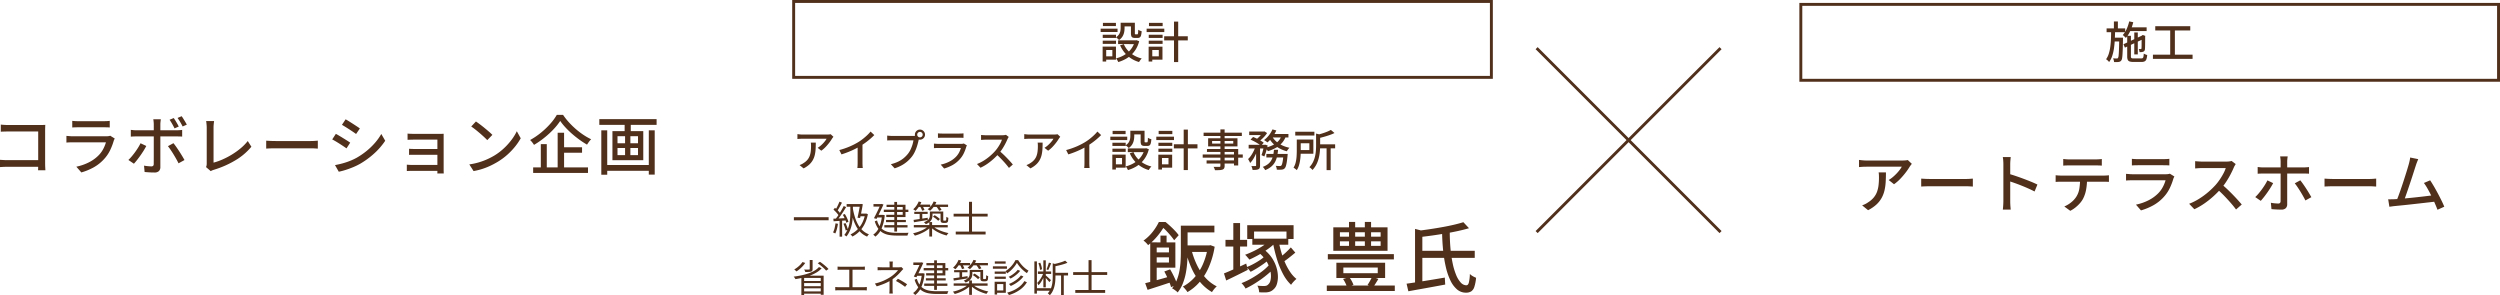 <svg xmlns="http://www.w3.org/2000/svg" width="856.37" height="101.15" viewBox="0 0 856.37 101.15">
  <g id="グループ_188816" data-name="グループ 188816" transform="translate(-293.63 -9594)">
    <g id="グループ_188797" data-name="グループ 188797" transform="translate(-24 -42)">
      <path id="パス_189477" data-name="パス 189477" d="M-111.1-15.318q.583.056,1.291.1t1.254.039h10.939q.441,0,.951-.012t.81-.034q-.022.377-.039.894t-.017.951V-2.006q0,.579.033,1.275t.058,1.053h-2.507q.012-.357.028-.917t.016-1.157V-12.959h-10.262q-.651,0-1.394.022t-1.162.056Zm-.274,12.059q.483.034,1.173.078t1.392.044h11.84V-.866h-11.768q-.655,0-1.4.029t-1.235.076ZM-86.618-16.6q.443.056,1.008.085t1.1.028h8.57q.518,0,1.126-.028t1.034-.085v2.27q-.414-.044-1.014-.056t-1.181-.012h-8.536q-.511,0-1.075.017t-1.031.052Zm14.558,6.054q-.093.174-.2.4a2.955,2.955,0,0,0-.151.37,20.742,20.742,0,0,1-1.23,3.22,12.2,12.2,0,0,1-2,2.961A14.017,14.017,0,0,1-79.367-.625,20.406,20.406,0,0,1-83.5,1.07L-85.225-.9A16.97,16.97,0,0,0-80.85-2.427a12.576,12.576,0,0,0,3.319-2.428,9.168,9.168,0,0,0,1.553-2.16,11.81,11.81,0,0,0,.9-2.24h-11.21q-.4,0-1.043.017t-1.286.074v-2.29q.654.056,1.255.1t1.074.039h11.275a5.792,5.792,0,0,0,.821-.053,2.269,2.269,0,0,0,.572-.144Zm20.2-7.019q.418.6.914,1.436t.811,1.479l-1.441.628q-.333-.672-.8-1.5t-.905-1.453Zm2.714-.628q.3.408.623.935t.637,1.041q.31.514.505.917l-1.429.628q-.349-.711-.818-1.511a15.377,15.377,0,0,0-.929-1.416Zm-7.13,1.056q-.022.154-.064.468t-.071.657q-.03.343-.03.6V-.8a1.885,1.885,0,0,1-.491,1.4,2.159,2.159,0,0,1-1.574.49q-.515,0-1.1-.022T-60.765,1q-.569-.039-1.069-.086l-.2-2.174q.723.132,1.4.192t1.1.06a.849.849,0,0,0,.626-.194.905.905,0,0,0,.2-.622q0-.261.006-.971t.006-1.673V-15.42a8.9,8.9,0,0,0-.056-.925q-.056-.531-.113-.79Zm-10.28,3.623q.477.056.969.1t1.007.041H-50.93q.419,0,.978-.034t.982-.091v2.285q-.463-.034-.987-.046t-.95-.012H-64.573q-.494,0-1.012.017t-.974.061Zm5.3,5.521q-.367.719-.891,1.564t-1.13,1.695q-.6.85-1.18,1.582T-65.5-1.916l-1.894-1.29a13.53,13.53,0,0,0,1.141-1.21q.591-.7,1.161-1.483t1.052-1.562a16.338,16.338,0,0,0,.815-1.467Zm9.3-.959q.438.528.953,1.26t1.048,1.552q.533.82.995,1.592t.792,1.365l-2.04,1.125q-.335-.68-.786-1.481t-.948-1.615q-.5-.814-.993-1.537t-.909-1.239ZM-40.8-.774a2.323,2.323,0,0,0,.2-.606,3.978,3.978,0,0,0,.044-.625V-14.3q0-.349-.034-.772t-.075-.813a5.073,5.073,0,0,0-.1-.635h2.728q-.071.5-.128,1.082t-.056,1.128V-2.286a21.262,21.262,0,0,0,3.1-1.1,27.167,27.167,0,0,0,3.2-1.68,24.839,24.839,0,0,0,2.986-2.136A16.872,16.872,0,0,0-26.5-9.688l1.243,1.952A21,21,0,0,1-30.765-3.07,33,33,0,0,1-38.09.151q-.194.059-.484.169a3.768,3.768,0,0,0-.608.3Zm20.616-9.04.906.056q.543.034,1.162.052t1.206.017H-4.96q.806,0,1.437-.052T-2.5-9.815v2.721l-1.047-.063Q-4.229-7.2-4.95-7.2H-16.913q-.917,0-1.812.03t-1.461.074ZM7.022-17.129q.514.279,1.183.7t1.374.877q.705.455,1.325.862t1,.689l-1.3,1.9q-.416-.311-1.031-.729t-1.3-.861q-.683-.443-1.341-.85t-1.162-.7ZM3.384-1.449q1.225-.22,2.5-.562a24.031,24.031,0,0,0,2.53-.833,20.218,20.218,0,0,0,2.4-1.122,24.89,24.89,0,0,0,3.426-2.354,23.337,23.337,0,0,0,2.854-2.768,18.6,18.6,0,0,0,2.149-3.024l1.339,2.326a23.165,23.165,0,0,1-3.7,4.288,27.87,27.87,0,0,1-4.893,3.6A21.483,21.483,0,0,1,9.56-.722q-1.319.547-2.6.949A20.828,20.828,0,0,1,4.679.822Zm.294-10.7q.517.269,1.2.678t1.389.843q.7.435,1.323.828t1,.674L7.323-7.177Q6.884-7.491,6.271-7.9t-1.3-.85Q4.28-9.19,3.618-9.582t-1.189-.662Zm24.558-.084q.243.022.7.045t.94.034q.485.011.821.011h8.422q.386,0,.825-.011t.677-.023a5.446,5.446,0,0,0-.022.568V.091q0,.264.011.664t.021.659H38.437q.022-.23.022-.651V-10.175H30.7q-.336,0-.827.011t-.946.028q-.455.017-.686.03Zm.519,5.2q.38.022.978.049t1.18.027H39.5v1.978H30.923q-.592,0-1.2,0t-.969.039Zm-.768,5.443q.276.022.77.055t1.081.033h9.677V.528H29.835q-.488,0-1.03.022l-.818.034Zm23.673-14.8q.582.4,1.352.974t1.581,1.24q.811.661,1.528,1.281t1.173,1.1L55.542-10q-.421-.445-1.093-1.07t-1.459-1.3q-.787-.674-1.557-1.28t-1.384-1.015ZM49.391-1.68a22.857,22.857,0,0,0,3.4-.747A22.871,22.871,0,0,0,55.664-3.51a23.827,23.827,0,0,0,2.361-1.241,19.678,19.678,0,0,0,3.26-2.486,22.432,22.432,0,0,0,2.6-2.9,16.981,16.981,0,0,0,1.778-2.908l1.342,2.407A20.1,20.1,0,0,1,65.071-7.79a23.542,23.542,0,0,1-2.605,2.743,21.745,21.745,0,0,1-3.174,2.367q-1.1.68-2.41,1.321a23.278,23.278,0,0,1-2.81,1.147A22.432,22.432,0,0,1,50.853.6Zm31.139-14.9A19.293,19.293,0,0,1,78.9-14.439a27.531,27.531,0,0,1-2.145,2.193,32.235,32.235,0,0,1-2.5,2.077,29.138,29.138,0,0,1-2.709,1.8,5.1,5.1,0,0,0-.356-.548q-.226-.31-.482-.607a5.738,5.738,0,0,0-.491-.511,24.5,24.5,0,0,0,3.7-2.5,26.974,26.974,0,0,0,3.2-3.049,18.382,18.382,0,0,0,2.249-3.072H81.5a21.979,21.979,0,0,0,1.991,2.531A28.013,28.013,0,0,0,85.866-13.8a25.832,25.832,0,0,0,2.6,1.984,20.914,20.914,0,0,0,2.66,1.517,7.046,7.046,0,0,0-.758.881q-.365.5-.652.965a29.282,29.282,0,0,1-2.61-1.7q-1.315-.953-2.546-2.03a28.832,28.832,0,0,1-2.264-2.2A19.472,19.472,0,0,1,80.53-16.577Zm.151,9.014h7.33v1.88h-7.33ZM71.262-.657H90.046V1.237H71.262Zm8.393-11.865h2.2V.343h-2.2Zm-5.77,3.9h2.043V.287H73.886ZM95.751-1.471h15.938V.507H95.751ZM93.926-17.188h19.623v1.954H93.926Zm.682,3.83h2.027V1.848H94.608Zm16.268,0H112.9V1.8h-2.027ZM102.6-16.6h2.1v4.364h-2.1Zm.148,4.3h1.818v8.491h-1.818ZM100.154-7.3v2.45h7.023V-7.3Zm0-4.051v2.428h7.023v-2.428Zm-1.735-1.722h10.566v9.955H98.419Z" transform="translate(429 9694)" fill="#502f1b"/>
      <g id="グループ_188797-2" data-name="グループ 188797" transform="translate(38 46)">
        <g id="グループ_188792" data-name="グループ 188792" transform="translate(-120 9)">
          <path id="パス_189472" data-name="パス 189472" d="M14.124-10.142q-.1.119-.246.307t-.238.329a13.731,13.731,0,0,1-.88,1.3A17.51,17.51,0,0,1,11.483-6.7,10,10,0,0,1,9.962-5.376L8.72-6.368a7.039,7.039,0,0,0,.965-.688,10.645,10.645,0,0,0,.885-.836,10.4,10.4,0,0,0,.726-.851,5.342,5.342,0,0,0,.48-.733H3.548q-.442,0-.861.023t-.9.07v-1.673q.412.053.865.1t.895.043h8.386q.176,0,.42-.012t.48-.039a2.605,2.605,0,0,0,.352-.059ZM8.076-8.148q0,1.169-.06,2.222a11.757,11.757,0,0,1-.277,1.99,6.809,6.809,0,0,1-.669,1.757A6.219,6.219,0,0,1,5.852-.642,8.544,8.544,0,0,1,3.9.682L2.519-.449a5.632,5.632,0,0,0,.712-.3,5.069,5.069,0,0,0,.734-.441,5.316,5.316,0,0,0,1.3-1.133,4.568,4.568,0,0,0,.744-1.33,6.931,6.931,0,0,0,.347-1.542,15.641,15.641,0,0,0,.093-1.754q0-.3-.013-.591a4.967,4.967,0,0,0-.068-.612ZM16.138-5.6a25.239,25.239,0,0,0,3.639-1.253,23.283,23.283,0,0,0,2.91-1.5,16.606,16.606,0,0,0,1.545-1.084q.761-.6,1.438-1.242a13.643,13.643,0,0,0,1.175-1.253l1.272,1.2q-.659.67-1.429,1.333T25.07-8.121q-.847.609-1.725,1.154-.837.5-1.882,1.023t-2.216.99q-1.171.468-2.367.84Zm6.274-1.978,1.66-.438v6.8q0,.3.012.649t.035.647a3.041,3.041,0,0,0,.064.463H22.318q.023-.164.047-.463T22.4-.561q.012-.348.012-.649Zm20.41-3.3a.9.9,0,0,0,.272.662.9.9,0,0,0,.661.272.912.912,0,0,0,.665-.272.9.9,0,0,0,.276-.662.906.906,0,0,0-.276-.665.906.906,0,0,0-.665-.275.9.9,0,0,0-.661.275A.911.911,0,0,0,42.821-10.873Zm-.795,0a1.665,1.665,0,0,1,.235-.871,1.8,1.8,0,0,1,.626-.629,1.648,1.648,0,0,1,.867-.235,1.665,1.665,0,0,1,.871.235,1.793,1.793,0,0,1,.629.629,1.665,1.665,0,0,1,.235.871,1.648,1.648,0,0,1-.235.867,1.8,1.8,0,0,1-.629.626,1.665,1.665,0,0,1-.871.235,1.648,1.648,0,0,1-.867-.235,1.811,1.811,0,0,1-.626-.626A1.648,1.648,0,0,1,42.027-10.873Zm1.528,1.085a2.513,2.513,0,0,0-.152.411q-.065.23-.12.465-.122.571-.316,1.275T42.5-6.185a13.632,13.632,0,0,1-.641,1.462,8.818,8.818,0,0,1-.818,1.315A12.023,12.023,0,0,1,39.49-1.762,11.182,11.182,0,0,1,37.531-.384,13.349,13.349,0,0,1,35.078.662L33.791-.754a12.666,12.666,0,0,0,2.554-.9,9.2,9.2,0,0,0,1.883-1.212,10.306,10.306,0,0,0,1.425-1.462,7.521,7.521,0,0,0,.9-1.469,12.24,12.24,0,0,0,.629-1.629,9.988,9.988,0,0,0,.346-1.505H34.156q-.476,0-.9.016t-.719.039v-1.674l.5.05q.281.027.583.043t.542.016h7.268q.2,0,.457-.016a2.655,2.655,0,0,0,.507-.08Zm6.362-1.53q.3.038.687.058t.749.019H57.2q.353,0,.768-.019t.705-.058v1.548q-.282-.03-.692-.038t-.8-.008h-5.82q-.349,0-.733.012t-.7.035Zm9.926,4.128q-.064.119-.135.269a2.014,2.014,0,0,0-.1.253,14.142,14.142,0,0,1-.839,2.2A8.316,8.316,0,0,1,57.4-2.453,9.557,9.557,0,0,1,54.861-.426,13.914,13.914,0,0,1,52.042.73L50.867-.613A11.57,11.57,0,0,0,53.85-1.654,8.575,8.575,0,0,0,56.113-3.31a6.251,6.251,0,0,0,1.059-1.473,8.052,8.052,0,0,0,.613-1.527H50.141q-.272,0-.711.012t-.877.05V-7.809q.446.038.856.065t.732.027h7.688a3.949,3.949,0,0,0,.559-.036,1.547,1.547,0,0,0,.39-.1Zm14.328-2.9q-.079.11-.217.348a3.652,3.652,0,0,0-.219.43q-.3.723-.762,1.609a20.23,20.23,0,0,1-1.035,1.761,14.254,14.254,0,0,1-1.208,1.6A22.807,22.807,0,0,1,68.9-2.51a20.6,20.6,0,0,1-2.1,1.659A15.68,15.68,0,0,1,64.506.458L63.289-.814a13.7,13.7,0,0,0,2.344-1.178A17.56,17.56,0,0,0,67.74-3.54,18.671,18.671,0,0,0,69.457-5.2a12.892,12.892,0,0,0,.983-1.27,14.679,14.679,0,0,0,.85-1.4,7.4,7.4,0,0,0,.551-1.285H66.325q-.284,0-.618.019t-.614.039l-.4.028v-1.7q.151.017.453.04t.628.042q.326.018.549.018H71.9a6.079,6.079,0,0,0,.77-.044,3.123,3.123,0,0,0,.541-.108ZM70.924-5.335q.6.49,1.256,1.1t1.289,1.269q.636.654,1.181,1.256t.925,1.063L74.243.52Q73.7-.224,72.977-1.052T71.448-2.709q-.805-.83-1.622-1.545Zm20.9-4.807q-.1.119-.246.307t-.238.329a13.73,13.73,0,0,1-.88,1.3A17.509,17.509,0,0,1,89.182-6.7a10,10,0,0,1-1.521,1.324L86.42-6.368a7.039,7.039,0,0,0,.965-.688,10.645,10.645,0,0,0,.885-.836A10.4,10.4,0,0,0,89-8.743a5.342,5.342,0,0,0,.48-.733H81.248q-.442,0-.861.023t-.9.07v-1.673q.412.053.865.1t.895.043h8.386q.176,0,.42-.012t.48-.039a2.605,2.605,0,0,0,.352-.059ZM85.776-8.148q0,1.169-.06,2.222a11.757,11.757,0,0,1-.277,1.99,6.809,6.809,0,0,1-.669,1.757A6.219,6.219,0,0,1,83.552-.642,8.544,8.544,0,0,1,81.6.682L80.219-.449a5.632,5.632,0,0,0,.712-.3,5.069,5.069,0,0,0,.734-.441,5.316,5.316,0,0,0,1.3-1.133,4.568,4.568,0,0,0,.744-1.33,6.931,6.931,0,0,0,.347-1.542,15.641,15.641,0,0,0,.093-1.754q0-.3-.013-.591a4.968,4.968,0,0,0-.068-.612ZM93.838-5.6a25.239,25.239,0,0,0,3.639-1.253,23.283,23.283,0,0,0,2.91-1.5,16.606,16.606,0,0,0,1.545-1.084q.761-.6,1.438-1.242a13.642,13.642,0,0,0,1.175-1.253l1.272,1.2q-.659.67-1.429,1.333T102.77-8.121q-.847.609-1.725,1.154-.837.5-1.882,1.023t-2.216.99q-1.171.468-2.367.84Zm6.274-1.978,1.66-.438v6.8q0,.3.012.649t.035.647a3.04,3.04,0,0,0,.064.463h-1.864q.023-.164.047-.463t.035-.647q.012-.348.012-.649Zm15.713-4.633h1.342v1.83a7.356,7.356,0,0,1-.146,1.413,4.548,4.548,0,0,1-.553,1.437,3.9,3.9,0,0,1-1.207,1.235,2.253,2.253,0,0,0-.293-.317q-.2-.182-.4-.354a2.373,2.373,0,0,0-.353-.253,3.534,3.534,0,0,0,1.05-1.011,3.177,3.177,0,0,0,.453-1.1,5.63,5.63,0,0,0,.109-1.074Zm3.527,0h1.34v3.551a.788.788,0,0,0,.046.343q.046.073.2.073h.594a.194.194,0,0,0,.176-.1,1.271,1.271,0,0,0,.095-.445q.033-.341.042-1.028a2.1,2.1,0,0,0,.55.3,5.8,5.8,0,0,0,.624.209,6.723,6.723,0,0,1-.2,1.4,1.276,1.276,0,0,1-.414.7,1.19,1.19,0,0,1-.716.194h-.98a1.9,1.9,0,0,1-.814-.144.816.816,0,0,1-.419-.5,3.139,3.139,0,0,1-.121-.98ZM116.9-4.882a7.982,7.982,0,0,0,2.362,3.08A9.616,9.616,0,0,0,123.05.03a2.971,2.971,0,0,0-.332.359q-.178.222-.335.449t-.261.413A10.028,10.028,0,0,1,118.2-.9a10.387,10.387,0,0,1-2.562-3.583Zm3.83-1.295H121l.243-.055.923.352a10.092,10.092,0,0,1-1.08,2.648A9.279,9.279,0,0,1,119.466-1.2a9.72,9.72,0,0,1-2.06,1.476,12.881,12.881,0,0,1-2.4.984,2.7,2.7,0,0,0-.2-.42q-.132-.235-.281-.461A2.781,2.781,0,0,0,114.241,0,10.872,10.872,0,0,0,116.427-.8,9.03,9.03,0,0,0,118.32-2.06a7.663,7.663,0,0,0,1.474-1.72,7.906,7.906,0,0,0,.938-2.175Zm-5.776,0h6.328v1.283h-6.328Zm1.415-6.032h3.69v1.258h-3.69ZM109.685-8.1h4.549V-7h-4.549Zm.065-4.061H114.2v1.1H109.75Zm-.065,6.085h4.549v1.1h-4.549Zm-.715-4.1h5.79v1.147h-5.79Zm1.375,6.145h3.872V.436h-3.872V-.712h2.639V-2.878h-2.639Zm-.694,0h1.223V1.081h-1.223Zm21.085-3.541h8.083v1.4h-8.083Zm3.364-5.045h1.435V1.26H134.1ZM125.444-8.1h4.75V-7h-4.75Zm.083-4.061h4.684v1.1h-4.684Zm-.083,6.085h4.75v1.1h-4.75Zm-.724-4.1h6.054v1.147H124.72ZM126.1-4.025h4.052V.436H126.1V-.712h2.794V-2.878H126.1Zm-.687,0h1.248V1.081H125.41Zm21.266-8.642h1.441V-.2a1.718,1.718,0,0,1-.169.859,1.075,1.075,0,0,1-.556.435,3.779,3.779,0,0,1-1.007.172q-.619.036-1.575.036a2.971,2.971,0,0,0-.193-.585,4.243,4.243,0,0,0-.288-.567q.414.015.819.019t.718,0l.441,0A.482.482,0,0,0,146.6.081a.378.378,0,0,0,.079-.28Zm-5.759,1.106h13.1v1.14h-13.1Zm2.914,2.853V-7.8h7.247v-.912Zm-1.359-.939h10.049v2.8H142.472Zm-.4,3.69h10.7V-.329H151.33V-4.96h-9.261Zm-1.461,1.865h13.725v1.107H140.608Zm1.33,2.045h10.15V-.984h-10.15Zm14.6-9.9h5.025v1.208h-5.025Zm5.881,7.689h6.329v1.2H162.42Zm-6.068-3.135h5.616v1.25h-5.616Zm2.551.51h1.349V-.322a2.393,2.393,0,0,1-.113.812.888.888,0,0,1-.457.481,2.411,2.411,0,0,1-.816.2q-.487.041-1.178.041a3.639,3.639,0,0,0-.152-.67,4.366,4.366,0,0,0-.265-.669q.463.015.859.019t.54,0a.376.376,0,0,0,.181-.056.209.209,0,0,0,.052-.169Zm9.38,2.625h1.438l-.012.213q-.012.213-.035.364-.125,1.355-.273,2.231a9.767,9.767,0,0,1-.312,1.371,1.921,1.921,0,0,1-.389.729,1.3,1.3,0,0,1-.456.322,2.306,2.306,0,0,1-.557.135q-.265.025-.714.03T166,1.119a3.175,3.175,0,0,0-.116-.671,2.586,2.586,0,0,0-.264-.644q.453.043.837.058t.564.015a1.112,1.112,0,0,0,.293-.031.528.528,0,0,0,.213-.129,1.48,1.48,0,0,0,.282-.558,7.67,7.67,0,0,0,.252-1.2q.116-.784.218-2.019ZM165.02-5.678h1.414a18.318,18.318,0,0,1-.324,2.181,7.5,7.5,0,0,1-.689,1.928A5.6,5.6,0,0,1,164.133.04a7.129,7.129,0,0,1-2.119,1.228,3.743,3.743,0,0,0-.362-.579,3.156,3.156,0,0,0-.467-.522,6.151,6.151,0,0,0,1.888-1.036,4.563,4.563,0,0,0,1.112-1.362,6.215,6.215,0,0,0,.575-1.624A15.184,15.184,0,0,0,165.02-5.678Zm-8.036-3.49.89-.913q.626.241,1.315.582t1.309.7a8.047,8.047,0,0,1,1.024.695l-.949,1.024a7.945,7.945,0,0,0-.98-.714q-.6-.383-1.289-.748T156.984-9.169Zm4.626,1.78h.191l.2-.064.869.288q-.216.979-.519,2.011a13.307,13.307,0,0,1-.635,1.756l-.971-.47a11.935,11.935,0,0,0,.492-1.55q.235-.921.374-1.752Zm6.007-3.144,1.475.231a7.043,7.043,0,0,1-1.4,2.349,8.069,8.069,0,0,1-2.1,1.639,13.754,13.754,0,0,1-2.652,1.1,2.886,2.886,0,0,0-.231-.38q-.157-.226-.332-.444a3.639,3.639,0,0,0-.318-.355,11.9,11.9,0,0,0,2.5-.858,6.6,6.6,0,0,0,1.9-1.35A4.945,4.945,0,0,0,167.617-10.532Zm-3.111-2.143,1.332.372a10.681,10.681,0,0,1-.854,1.55,14.091,14.091,0,0,1-1.059,1.4,10.211,10.211,0,0,1-1.137,1.14,3.784,3.784,0,0,0-.341-.273q-.21-.152-.428-.3a3.593,3.593,0,0,0-.394-.237,8.5,8.5,0,0,0,1.657-1.62A9.006,9.006,0,0,0,164.506-12.675Zm-.061,2.49a6.659,6.659,0,0,0,1.4,1.688,8.509,8.509,0,0,0,2.015,1.3,11.2,11.2,0,0,0,2.468.815,3.575,3.575,0,0,0-.319.352q-.173.215-.327.437a4.576,4.576,0,0,0-.257.415,11.011,11.011,0,0,1-2.544-1.015,9.491,9.491,0,0,1-2.087-1.562,8.677,8.677,0,0,1-1.53-2.046ZM158.75-6.973l.938.355a17.522,17.522,0,0,1-.715,2.031A15.106,15.106,0,0,1,158-2.652a7.15,7.15,0,0,1-1.152,1.486,4.615,4.615,0,0,0-.309-.687q-.207-.386-.382-.664A6.858,6.858,0,0,0,157.2-3.745a12.091,12.091,0,0,0,.9-1.572A10.8,10.8,0,0,0,158.75-6.973Zm5.553-4.136h5.675v1.191h-6.253Zm-3.079-.833h.307l.224-.055.911.571a8.953,8.953,0,0,1-.817,1.077,11.862,11.862,0,0,1-1.022,1.033,10.091,10.091,0,0,1-1.07.842,4.71,4.71,0,0,0-.462-.363q-.276-.194-.486-.323a8.247,8.247,0,0,0,.942-.768,10.319,10.319,0,0,0,.855-.9,6.444,6.444,0,0,0,.617-.855Zm11.093.071h6.554v1.292h-6.554Zm7.689,4.308h5.972V-6.2h-5.972Zm3.044.919h1.4V1.268h-1.4Zm-3.6-4.6,1.735.427q-.022.187-.345.236v3.423q0,.915-.091,1.994a15.072,15.072,0,0,1-.359,2.212A10.533,10.533,0,0,1,179.6-.743a7.705,7.705,0,0,1-1.4,1.975,1.8,1.8,0,0,0-.275-.344,4.6,4.6,0,0,0-.4-.36,1.969,1.969,0,0,0-.38-.251A6.873,6.873,0,0,0,178.4-1.484a9.082,9.082,0,0,0,.686-1.929,12.823,12.823,0,0,0,.3-1.948q.071-.961.071-1.812ZM172.838-9.2h1.351v3.958q0,.734-.049,1.587a16.815,16.815,0,0,1-.193,1.734,11.9,11.9,0,0,1-.407,1.706,6.028,6.028,0,0,1-.707,1.5,2.075,2.075,0,0,0-.316-.295q-.21-.166-.426-.323a3.1,3.1,0,0,0-.368-.238,5.933,5.933,0,0,0,.747-1.808,12.191,12.191,0,0,0,.3-2q.067-1.007.067-1.87Zm11.679-3.3,1.245,1.067a15.637,15.637,0,0,1-1.694.7q-.935.328-1.922.6t-1.922.49a3.561,3.561,0,0,0-.2-.579,3.926,3.926,0,0,0-.289-.561q.87-.217,1.762-.491t1.682-.59A10.094,10.094,0,0,0,184.517-12.5ZM173.622-9.2h4.9v4.868h-4.9V-5.606h3.526V-7.918h-3.526Z" transform="translate(671 9638)" fill="#502f1b"/>
          <path id="パス_189474" data-name="パス 189474" d="M.574-5.605h11.9v1.068H.574Zm18.069-4.5h5.01v.912h-5.01Zm4.611,0h.108l.154-.049.658.1q-.1.676-.257,1.5t-.325,1.663q-.172.84-.333,1.564l-.892-.095q.13-.545.26-1.174t.251-1.262Q23-8.493,23.1-9.043t.157-.945ZM23.13-6.822h2.179v.892h-2.44Zm1.848,0h.187l.172-.036.584.236a12.868,12.868,0,0,1-1.173,3.459A10.045,10.045,0,0,1,22.917-.638a9.18,9.18,0,0,1-2.3,1.667,1.969,1.969,0,0,0-.183-.252Q20.319.637,20.191.5a1.243,1.243,0,0,0-.236-.2A8.533,8.533,0,0,0,22.183-1.22a8.93,8.93,0,0,0,1.735-2.3,10.739,10.739,0,0,0,1.059-3.106ZM20.759-8.685a23.512,23.512,0,0,0,.7,3,13.479,13.479,0,0,0,1.093,2.6,8.252,8.252,0,0,0,1.577,2.036A6.309,6.309,0,0,0,26.288.258a2.4,2.4,0,0,0-.225.229q-.122.14-.226.285t-.178.274A6.833,6.833,0,0,1,23.454-.4,8.778,8.778,0,0,1,21.86-2.573a14.614,14.614,0,0,1-1.1-2.769,28.05,28.05,0,0,1-.721-3.224ZM16.187-10.92l.856.344q-.241.467-.519.987t-.555,1q-.277.477-.532.833l-.669-.3a10.119,10.119,0,0,0,.512-.881q.262-.5.5-1.025T16.187-10.92Zm1.46,1.486.823.372q-.441.741-.979,1.571t-1.083,1.6q-.546.772-1.037,1.347l-.6-.336q.364-.442.758-1.006t.783-1.182q.389-.618.732-1.232T17.648-9.434ZM14.14-8.183l.5-.642q.362.3.733.667t.682.724a4.581,4.581,0,0,1,.483.65l-.526.739a5.437,5.437,0,0,0-.48-.684q-.306-.38-.668-.762T14.14-8.183Zm3.193,1.768.691-.277a10.066,10.066,0,0,1,.518.9q.247.486.436.947a6.032,6.032,0,0,1,.278.819l-.742.331a5.242,5.242,0,0,0-.259-.835q-.184-.469-.423-.967T17.333-6.415ZM14.092-5.093q.852-.026,2.034-.082t2.44-.124l-.013.8q-1.182.083-2.329.16t-2.047.134ZM17.55-3.361l.71-.223a9.689,9.689,0,0,1,.494,1.175,8.9,8.9,0,0,1,.321,1.11l-.752.264a8.807,8.807,0,0,0-.31-1.13Q17.8-2.818,17.55-3.361Zm-2.72-.128.841.154A15.578,15.578,0,0,1,15.3-1.527a8.345,8.345,0,0,1-.546,1.511,2.193,2.193,0,0,0-.226-.127q-.141-.071-.291-.142a1.942,1.942,0,0,0-.258-.105,5.734,5.734,0,0,0,.534-1.42A16.025,16.025,0,0,0,14.83-3.489Zm1.4-1.241H17.1v5.8H16.23Zm3.684-4.828h.872v2.281q0,.911-.07,1.966a16.537,16.537,0,0,1-.291,2.155,11.489,11.489,0,0,1-.663,2.163,8.393,8.393,0,0,1-1.188,2,2.382,2.382,0,0,0-.211-.177q-.132-.1-.269-.191a2.394,2.394,0,0,0-.25-.147A7.852,7.852,0,0,0,18.973-1.4a10.49,10.49,0,0,0,.619-2.037,15.673,15.673,0,0,0,.261-2.017q.061-.986.061-1.82ZM31.38-8.174h8.411v.8H31.38Zm.762,3.508h6.789v.752H32.142Zm-.58,1.785H39.5v.8H31.562Zm3.414-7.94h.945V-.7h-.945Zm-2.661.944h6.494v4.241H32.223v-.785h5.631V-9.1H32.314ZM27.838-10.1h2.815v.877H27.838Zm2.458,0h.139l.154-.049.668.2q-.294.679-.7,1.539t-.834,1.739q-.432.879-.833,1.656l-.886-.247q.3-.576.631-1.223t.639-1.3q.31-.651.574-1.221t.444-.981ZM29.023-6.389h2.125v.877H28.9Zm1.733,0h.193l.177-.023.566.139a14.589,14.589,0,0,1-1.117,4.63,6.764,6.764,0,0,1-2.1,2.706,1.611,1.611,0,0,0-.209-.233Q28.129.7,27.991.574A1.358,1.358,0,0,0,27.74.388,5.84,5.84,0,0,0,29.747-2.06a12.651,12.651,0,0,0,1.009-4.131ZM29.064-4.478A6.5,6.5,0,0,0,30.1-2.293a4.518,4.518,0,0,0,1.509,1.281A6.26,6.26,0,0,0,33.533-.4a15.069,15.069,0,0,0,2.3.164h1.454l1.022,0q.516,0,.937-.008t.628-.01a1.508,1.508,0,0,0-.159.278q-.08.173-.142.353t-.1.319H35.813A16.086,16.086,0,0,1,33.226.5a6.483,6.483,0,0,1-2.117-.714A5.154,5.154,0,0,1,29.462-1.7a8.283,8.283,0,0,1-1.177-2.488ZM41.812-7.456H46.4v.735H41.812Zm1.851.226h.894v2.607h-.894ZM41.569-4.676q.61-.086,1.395-.2t1.672-.255l1.774-.28.046.765-2.529.415q-1.252.2-2.221.368ZM47.157-7.54h.9v1.328a3.479,3.479,0,0,1-.181,1.091A2.629,2.629,0,0,1,47.2-4.076a4.273,4.273,0,0,1-1.454.865,1.328,1.328,0,0,0-.173-.231q-.119-.133-.246-.258a1.489,1.489,0,0,0-.221-.186,4.166,4.166,0,0,0,1.315-.7,1.98,1.98,0,0,0,.589-.809,2.5,2.5,0,0,0,.15-.841Zm3.659,0h.927V-4.9q0,.18.008.291a.225.225,0,0,0,.045.145.362.362,0,0,0,.21.049h.347a1.043,1.043,0,0,0,.147-.01.385.385,0,0,0,.115-.031.443.443,0,0,0,.134-.271,2.447,2.447,0,0,0,.032-.391q.007-.263.02-.626a1.384,1.384,0,0,0,.319.205,3.1,3.1,0,0,0,.362.151q-.018.364-.05.72a2.633,2.633,0,0,1-.081.509.675.675,0,0,1-.37.419.833.833,0,0,1-.268.077,2.31,2.31,0,0,1-.323.023h-.608a1.645,1.645,0,0,1-.389-.047.759.759,0,0,1-.33-.166.635.635,0,0,1-.195-.339,3.589,3.589,0,0,1-.053-.747ZM41.657-2.913H53.279v.806H41.657Zm5.306-1.007h.953V1.016h-.953ZM46.6-2.5l.754.344a7.228,7.228,0,0,1-1.075.921,11.152,11.152,0,0,1-1.333.807A15.161,15.161,0,0,1,43.48.237,12.965,12.965,0,0,1,42.01.714,4.162,4.162,0,0,0,41.722.29a3.151,3.151,0,0,0-.33-.38,14.358,14.358,0,0,0,1.463-.393A13.867,13.867,0,0,0,44.3-1.042a11.748,11.748,0,0,0,1.294-.682A5.547,5.547,0,0,0,46.6-2.5Zm1.664.041a6.36,6.36,0,0,0,1.03.744,10.794,10.794,0,0,0,1.307.654q.707.3,1.457.53a14.288,14.288,0,0,0,1.472.373,2.552,2.552,0,0,0-.223.239q-.123.147-.229.3T52.9.672a14.207,14.207,0,0,1-1.471-.46,13.944,13.944,0,0,1-1.471-.643,11.4,11.4,0,0,1-1.336-.794,7.224,7.224,0,0,1-1.079-.9ZM43.077-9.919h4.2v.8h-4.2Zm5.065,0h5.252v.8H48.142Zm-4.815-1.065.914.243a9.535,9.535,0,0,1-.9,1.633,8.657,8.657,0,0,1-1.1,1.337,2.123,2.123,0,0,0-.231-.181q-.149-.1-.3-.2t-.269-.16a6.719,6.719,0,0,0,1.082-1.208A6.91,6.91,0,0,0,43.327-10.983Zm5.117,0,.93.228a7.462,7.462,0,0,1-.939,1.642,7.833,7.833,0,0,1-1.2,1.3,2.642,2.642,0,0,0-.247-.165q-.155-.094-.316-.186a2.6,2.6,0,0,0-.284-.144,6.193,6.193,0,0,0,1.2-1.19A6.092,6.092,0,0,0,48.444-10.983ZM43.8-9.291l.775-.208a7.26,7.26,0,0,1,.434.74,5.5,5.5,0,0,1,.309.7l-.818.239a4.617,4.617,0,0,0-.281-.708A7.3,7.3,0,0,0,43.8-9.291ZM49.316-9.3l.8-.247a7.065,7.065,0,0,1,.6.736,3.988,3.988,0,0,1,.432.733l-.827.278a4.748,4.748,0,0,0-.42-.734A7.507,7.507,0,0,0,49.316-9.3Zm-1.1,3.524.564-.519q.321.185.67.423T50.1-5.4a3.775,3.775,0,0,1,.49.441l-.581.591a7.419,7.419,0,0,0-.8-.71A11.776,11.776,0,0,0,48.218-5.775Zm-.7-1.765H51.3v.7H47.514Zm8.5,6.885H66.25V.318H56.017Zm-.731-6.127H66.947v.96H55.286Zm5.274-4.1h1.034V.075H60.559ZM6,9.07h.983v3.086a1.184,1.184,0,0,1-.115.579.724.724,0,0,1-.426.3,3.146,3.146,0,0,1-.784.121q-.478.023-1.177.023a1.926,1.926,0,0,0-.16-.439,3.382,3.382,0,0,0-.237-.414l.716.022q.34.009.594,0t.35-.014a.4.4,0,0,0,.207-.047A.2.2,0,0,0,6,12.132Zm3.156,2.4.927.417a7.114,7.114,0,0,1-1.7,1.412,12.669,12.669,0,0,1-2.188,1.048,21.655,21.655,0,0,1-2.487.752q-1.3.31-2.591.515a2.767,2.767,0,0,0-.17-.277q-.109-.159-.227-.322A2.017,2.017,0,0,0,.5,14.758q1.321-.164,2.609-.435a20.375,20.375,0,0,0,2.438-.666,11.532,11.532,0,0,0,2.074-.935A5.968,5.968,0,0,0,9.151,11.475ZM3.518,9.765l.945.3a8.34,8.34,0,0,1-.868,1.1,12.184,12.184,0,0,1-1.044,1,10.869,10.869,0,0,1-1.085.815q-.082-.087-.221-.215T.956,12.5a2.975,2.975,0,0,0-.261-.2,9.333,9.333,0,0,0,1.57-1.13A7.387,7.387,0,0,0,3.518,9.765Zm5.221.407.776-.49q.521.346,1.076.787t1.045.88a8.443,8.443,0,0,1,.8.806l-.826.549a7.036,7.036,0,0,0-.761-.811q-.479-.447-1.03-.9T8.739,10.172Zm-5.6,4.262h7.629v6.558H9.776V15.207H4.083v5.851H3.136Zm.477,1.819h6.606v.717H3.612Zm0,1.791h6.606v.717H3.612Zm0,1.783h6.606v.762H3.612ZM15.54,11.308q.26.031.577.049t.514.018h7.141q.3,0,.589-.022t.526-.045v1.135q-.248-.026-.543-.038t-.573-.012H16.631q-.188,0-.517.012t-.574.038Zm4.013,7.629v-6.98h1.108v6.98ZM14.745,18.3q.285.036.579.057t.566.021h8.591a5.509,5.509,0,0,0,.562-.027l.511-.05v1.181q-.262-.031-.572-.04t-.5-.009H15.891q-.267,0-.557.009t-.588.04ZM34.484,9.587q-.034.215-.055.543t-.021.6v1.288H33.364V10.727q0-.275-.016-.6a4.248,4.248,0,0,0-.055-.54Zm3.571,2.552q-.175.175-.374.387t-.354.393q-.329.392-.8.875t-1.038.973a12.477,12.477,0,0,1-1.188.914,13.335,13.335,0,0,1-1.517.913,17.727,17.727,0,0,1-1.763.788q-.948.366-2.064.708l-.63-.963a16.272,16.272,0,0,0,3.119-1.04,18.9,18.9,0,0,0,2.151-1.165,11.093,11.093,0,0,0,1.1-.813q.517-.435.922-.85a6.469,6.469,0,0,0,.622-.717h-5.4q-.218,0-.52.007t-.585.016q-.283.009-.483.027v-1.1q.316.036.779.055t.794.019h5.739q.227,0,.444-.019a1.784,1.784,0,0,0,.374-.068Zm-3.672,3v.9q0,.519,0,1.083t0,1.087v.9q0,.225.009.484t.027.507q.018.249.031.449H33.255q.026-.19.044-.439t.027-.512q.009-.264.009-.489v-.844q0-.475,0-.976t0-.948v-.756Zm4.275,3.113q-.559-.42-1.042-.75t-.977-.631q-.494-.3-1.106-.621l.676-.763q.614.32,1.1.6t.958.575q.477.3,1.082.709Zm6.372-6.431h8.411v.8H45.03Zm.762,3.508h6.789v.752H45.792Zm-.58,1.785h7.943v.8H45.212Zm3.414-7.94h.945V19.3h-.945Zm-2.661.944h6.494v4.241H45.873v-.785H51.5V10.9H45.964ZM41.488,9.9H44.3v.877H41.488Zm2.458,0h.139l.154-.049.668.2q-.294.679-.7,1.539t-.834,1.739q-.432.879-.833,1.656l-.886-.247q.3-.576.631-1.223t.639-1.3q.31-.651.574-1.221t.444-.981Zm-1.274,3.706H44.8v.877H42.554Zm1.733,0H44.6l.177-.023.566.139a14.589,14.589,0,0,1-1.117,4.63,6.764,6.764,0,0,1-2.1,2.706,1.611,1.611,0,0,0-.209-.233q-.137-.131-.275-.255a1.358,1.358,0,0,0-.251-.186A5.84,5.84,0,0,0,43.4,17.94a12.651,12.651,0,0,0,1.009-4.131Zm-1.692,1.912a6.5,6.5,0,0,0,1.036,2.185,4.518,4.518,0,0,0,1.509,1.281,6.26,6.26,0,0,0,1.923.609,15.069,15.069,0,0,0,2.3.164h1.454l1.022,0q.516,0,.937-.008t.628-.01a1.508,1.508,0,0,0-.159.278q-.08.173-.142.353t-.1.319H49.463a16.086,16.086,0,0,1-2.587-.192,6.483,6.483,0,0,1-2.117-.714A5.154,5.154,0,0,1,43.112,18.3a8.283,8.283,0,0,1-1.177-2.488Zm12.748-2.978h4.586v.735H55.462Zm1.851.226h.894v2.607h-.894Zm-2.094,2.554q.61-.086,1.395-.2t1.672-.255l1.774-.28.046.765-2.529.415q-1.252.2-2.221.368Zm5.588-2.864h.9v1.328a3.479,3.479,0,0,1-.181,1.091,2.629,2.629,0,0,1-.682,1.044,4.273,4.273,0,0,1-1.454.865,1.328,1.328,0,0,0-.173-.231q-.119-.133-.246-.258a1.489,1.489,0,0,0-.221-.186,4.166,4.166,0,0,0,1.315-.7,1.98,1.98,0,0,0,.589-.809,2.5,2.5,0,0,0,.15-.841Zm3.659,0h.927V15.1q0,.18.008.291a.225.225,0,0,0,.045.145.362.362,0,0,0,.21.049H66a1.043,1.043,0,0,0,.147-.01.385.385,0,0,0,.115-.031.443.443,0,0,0,.134-.271,2.446,2.446,0,0,0,.033-.391q.007-.263.02-.626a1.384,1.384,0,0,0,.318.205,3.1,3.1,0,0,0,.362.151q-.018.364-.05.72a2.633,2.633,0,0,1-.081.509.675.675,0,0,1-.37.419.833.833,0,0,1-.268.077,2.31,2.31,0,0,1-.323.023h-.608a1.645,1.645,0,0,1-.389-.047.759.759,0,0,1-.33-.166.635.635,0,0,1-.195-.339,3.588,3.588,0,0,1-.053-.747Zm-9.158,4.627H66.929v.806H55.307Zm5.306-1.007h.953v4.936h-.953ZM60.251,17.5l.754.344a7.229,7.229,0,0,1-1.075.921,11.152,11.152,0,0,1-1.333.807,15.161,15.161,0,0,1-1.467.661,12.965,12.965,0,0,1-1.471.477,4.162,4.162,0,0,0-.287-.424,3.151,3.151,0,0,0-.33-.38,14.358,14.358,0,0,0,1.463-.393,13.866,13.866,0,0,0,1.444-.558,11.747,11.747,0,0,0,1.294-.682A5.547,5.547,0,0,0,60.251,17.5Zm1.664.041a6.36,6.36,0,0,0,1.03.744,10.794,10.794,0,0,0,1.307.654q.707.3,1.457.53a14.288,14.288,0,0,0,1.472.373,2.552,2.552,0,0,0-.223.239q-.123.147-.229.3t-.181.284a14.208,14.208,0,0,1-1.471-.46,13.944,13.944,0,0,1-1.471-.643,11.4,11.4,0,0,1-1.336-.794,7.224,7.224,0,0,1-1.079-.9Zm-5.188-7.463h4.2v.8h-4.2Zm5.065,0h5.252v.8H61.792ZM56.977,9.017l.914.243a9.535,9.535,0,0,1-.9,1.633,8.657,8.657,0,0,1-1.1,1.337,2.123,2.123,0,0,0-.231-.181q-.149-.1-.3-.2t-.269-.16a6.719,6.719,0,0,0,1.082-1.208A6.91,6.91,0,0,0,56.977,9.017Zm5.117,0,.93.228a7.462,7.462,0,0,1-.939,1.642,7.833,7.833,0,0,1-1.2,1.3,2.642,2.642,0,0,0-.247-.165q-.155-.094-.316-.186a2.6,2.6,0,0,0-.284-.144,6.193,6.193,0,0,0,1.2-1.19A6.092,6.092,0,0,0,62.094,9.017Zm-4.643,1.692.775-.208a7.26,7.26,0,0,1,.434.74,5.5,5.5,0,0,1,.309.7l-.818.239a4.617,4.617,0,0,0-.281-.708A7.3,7.3,0,0,0,57.451,10.709Zm5.515-.008.8-.247a7.065,7.065,0,0,1,.6.736,3.987,3.987,0,0,1,.432.733l-.827.278a4.747,4.747,0,0,0-.42-.734A7.507,7.507,0,0,0,62.966,10.7Zm-1.1,3.524.564-.519q.321.185.67.423t.653.474a3.774,3.774,0,0,1,.49.441l-.581.591a7.419,7.419,0,0,0-.8-.71A11.776,11.776,0,0,0,61.868,14.225Zm-.7-1.765h3.787v.7H61.164Zm15.811-2.43a9.467,9.467,0,0,1-.867,1.292,11.5,11.5,0,0,1-1.17,1.274,9.5,9.5,0,0,1-1.355,1.064,3.053,3.053,0,0,0-.227-.412,3.126,3.126,0,0,0-.283-.383,8.316,8.316,0,0,0,1.365-1.052,10.179,10.179,0,0,0,1.187-1.331A8.221,8.221,0,0,0,76.473,9.1h.92a11.043,11.043,0,0,0,1.012,1.419,10.455,10.455,0,0,0,1.241,1.258,8.718,8.718,0,0,0,1.3.933,4.765,4.765,0,0,0-.283.415q-.15.243-.258.445a10.781,10.781,0,0,1-1.3-1,11.906,11.906,0,0,1-1.2-1.238A10.279,10.279,0,0,1,76.975,10.03Zm.265,2.4.853.341a7.7,7.7,0,0,1-.948,1.018,11.227,11.227,0,0,1-1.152.912,10.775,10.775,0,0,1-1.21.728,3.08,3.08,0,0,0-.294-.311,3.119,3.119,0,0,0-.35-.288,9.283,9.283,0,0,0,1.15-.659,10.405,10.405,0,0,0,1.1-.839A6.189,6.189,0,0,0,77.24,12.434Zm1.1,1.912.866.361A8.384,8.384,0,0,1,78,15.988a11.833,11.833,0,0,1-1.5,1.111,12.383,12.383,0,0,1-1.641.865,3.766,3.766,0,0,0-.282-.352,2.5,2.5,0,0,0-.349-.329,11.6,11.6,0,0,0,1.569-.77A10.465,10.465,0,0,0,77.236,15.5,6.636,6.636,0,0,0,78.335,14.346ZM79.52,16.3l.878.384a8.538,8.538,0,0,1-2.522,2.661,12.84,12.84,0,0,1-3.648,1.73,3.631,3.631,0,0,0-.272-.428,3.048,3.048,0,0,0-.34-.4,12.853,12.853,0,0,0,2.45-.919,9.719,9.719,0,0,0,2.021-1.333A6.842,6.842,0,0,0,79.52,16.3ZM69.358,13.013h3.809v.777H69.358ZM69.4,9.539h3.712v.778H69.4Zm-.047,5.212h3.809v.778H69.358Zm-.608-3.51h4.82v.811h-4.82Zm1.041,5.264h3.385v3.8H69.791v-.811h2.524V17.316H69.791Zm-.449,0h.851V20.9h-.851Zm14.824-3.513H88.7v.846H84.166Zm-.677,5.728h5.084v.859H83.489Zm-.532-9.168h.872V20.566h-.872Zm3.073-.379h.836v9.246H86.03Zm.037,4.264.568.239A13.287,13.287,0,0,1,85.242,16.6a6.212,6.212,0,0,1-.887,1.109,3.706,3.706,0,0,0-.192-.411,3.86,3.86,0,0,0-.235-.393,6.093,6.093,0,0,0,.825-.951,10.592,10.592,0,0,0,.758-1.23A8.473,8.473,0,0,0,86.067,13.437Zm1.851-3.482.782.23q-.239.582-.5,1.223t-.5,1.081l-.593-.217q.144-.317.3-.729t.293-.831Q87.831,10.293,87.918,9.955Zm-3.59.229.642-.213a8.832,8.832,0,0,1,.4,1.167,6.13,6.13,0,0,1,.208,1.094l-.688.231a6.625,6.625,0,0,0-.187-1.107A8.3,8.3,0,0,0,84.328,10.184Zm2.48,4.111q.125.1.384.328t.552.5q.293.27.543.5t.357.34l-.552.685q-.125-.176-.355-.448t-.495-.568q-.265-.3-.508-.556t-.394-.41Zm2.9-.842h4.787v.909H89.706Zm2.4.475h.925v7.115H92.1Zm-2.865-3.735,1.2.368q-.021.134-.266.173v4.022q0,.728-.068,1.556A11.674,11.674,0,0,1,89.836,18a8.1,8.1,0,0,1-.582,1.662,5.884,5.884,0,0,1-1.026,1.494,1.3,1.3,0,0,0-.183-.246,2.952,2.952,0,0,0-.257-.25,1.1,1.1,0,0,0-.261-.173,5.408,5.408,0,0,0,1.143-1.814,8.034,8.034,0,0,0,.468-2,19.134,19.134,0,0,0,.1-1.926ZM93.5,9.285l.786.723a11.824,11.824,0,0,1-1.368.5q-.768.234-1.586.425t-1.585.334a2.132,2.132,0,0,0-.127-.377,3.816,3.816,0,0,0-.183-.379q.729-.148,1.488-.342t1.436-.422A8.664,8.664,0,0,0,93.5,9.285Zm3.467,10.061H107.2v.973H96.967Zm-.731-6.127H107.9v.96H96.236Zm5.274-4.1h1.034V20.075h-1.034Z" transform="translate(671 9661)" fill="#502f1b"/>
          <path id="パス_189473" data-name="パス 189473" d="M13.928-13.933h8.92V-11.7h-8.92Zm2.827,1.459a27.6,27.6,0,0,0,1.889,5.24,18.341,18.341,0,0,0,2.883,4.341A13.123,13.123,0,0,0,25.422.093q-.253.223-.574.566a7.777,7.777,0,0,0-.594.715q-.273.372-.468.679a15.2,15.2,0,0,1-4.041-3.415,20.464,20.464,0,0,1-2.964-4.793,34.98,34.98,0,0,1-2.006-5.861ZM6.143-17.3H8.237v3.053H6.143Zm-3.5,2.319h2.21V-.4H2.641Zm1.337,3.431h6.158v1.7H3.978ZM.91-.992q1.136-.28,2.605-.673T6.63-2.521q1.646-.463,3.279-.939L10.2-1.477Q7.993-.737,5.779-.018T1.737,1.287ZM7.457-5l1.989-.734q.5.812.975,1.76t.868,1.844a14.005,14.005,0,0,1,.594,1.59l-2.106.9a13.947,13.947,0,0,0-.562-1.628Q8.841-2.2,8.384-3.183T7.457-5ZM3.978-14.976H11.25v8.66H3.978V-8.075H9.057v-5.143H3.978Zm10.335-5.712H24.619V-18.4H14.313Zm-1.193,0h2.312v9.058q0,1.569-.119,3.392a31.609,31.609,0,0,1-.464,3.691A19.513,19.513,0,0,1,13.829-.955a12.11,12.11,0,0,1-1.794,3.13,3.4,3.4,0,0,0-.54-.5q-.357-.274-.729-.527a4.377,4.377,0,0,0-.65-.378,11.162,11.162,0,0,0,1.64-2.864,16.782,16.782,0,0,0,.9-3.2,27.558,27.558,0,0,0,.38-3.273q.089-1.626.089-3.068Zm9.258,6.755h.459l.429-.081,1.444.525a29.034,29.034,0,0,1-1.986,6.955,20.034,20.034,0,0,1-3.2,5.161,16.137,16.137,0,0,1-4.132,3.429,5.548,5.548,0,0,0-.447-.639q-.293-.372-.6-.714A3.647,3.647,0,0,0,13.8.177a14.539,14.539,0,0,0,3.914-3.043A16.953,16.953,0,0,0,20.641-7.4a23.706,23.706,0,0,0,1.737-6.049ZM5.592-21.944H6.911v.493h.726v.674q-.546.959-1.36,2.117a24.621,24.621,0,0,1-1.894,2.351,19.947,19.947,0,0,1-2.469,2.285,5.742,5.742,0,0,0-.453-.549q-.273-.3-.574-.571a3.368,3.368,0,0,0-.565-.428,15.3,15.3,0,0,0,3.236-3.116A18.359,18.359,0,0,0,5.592-21.944Zm.642,0H7.9q.8.658,1.661,1.452T11.169-18.9a13.437,13.437,0,0,1,1.222,1.462L10.839-15.7a18.2,18.2,0,0,0-1.117-1.478q-.693-.839-1.5-1.683A15.23,15.23,0,0,0,6.66-20.306H6.234Zm22.182,6.107h7.412v2.283H28.416Zm9.2-.414H49.926v2.091H37.611ZM31.1-21.588h2.312V-5.226H31.1ZM27.9-4.338q1.456-.574,3.5-1.492t4.118-1.882l.546,2.14q-1.877.956-3.826,1.919T28.658-1.924Zm7.965-16.516H51.742v4.713H49.314v-2.547H38.207v2.547H35.869Zm3.693,9.219,1.729-1.115A11.873,11.873,0,0,1,44.155-9.9,12.346,12.346,0,0,1,45.8-6.639a11.206,11.206,0,0,1,.573,3.21A8.354,8.354,0,0,1,46.02-.7,3.721,3.721,0,0,1,44.9,1.1a3.653,3.653,0,0,1-1.313.828,5.126,5.126,0,0,1-1.543.238q-.419.015-.975,0t-1.11-.045A6.806,6.806,0,0,0,39.783.987a3.642,3.642,0,0,0-.455-1.134q.647.067,1.236.093t.985.026a3.273,3.273,0,0,0,.838-.1A1.459,1.459,0,0,0,43.093-.6a2.459,2.459,0,0,0,.717-1.281,6.442,6.442,0,0,0,.166-2.088,9.327,9.327,0,0,0-.555-2.546,11.106,11.106,0,0,0-1.415-2.666A11.15,11.15,0,0,0,39.561-11.635ZM43.435-15.5l1.911.825a21.842,21.842,0,0,1-2.614,2.132,34.625,34.625,0,0,1-3.067,1.923q-1.586.883-3.06,1.541-.154-.209-.424-.522l-.541-.627a3.7,3.7,0,0,0-.506-.5,31.952,31.952,0,0,0,3.032-1.3,27.022,27.022,0,0,0,2.9-1.644A16.963,16.963,0,0,0,43.435-15.5Zm3.25.379q.373,1.927.935,3.807a28,28,0,0,0,1.323,3.554A19.485,19.485,0,0,0,50.65-4.721a10.629,10.629,0,0,0,2.072,2.269,7.546,7.546,0,0,0-.632.573q-.35.35-.671.729a6.238,6.238,0,0,0-.53.713,13.988,13.988,0,0,1-2.743-3.674A28.5,28.5,0,0,1,46.1-9.061,50.73,50.73,0,0,1,44.7-14.69Zm-4.816,4.9L43.4-9.187A17.751,17.751,0,0,1,41.54-7.665q-1.112.8-2.3,1.531T37.018-4.892q-.253-.363-.649-.829a4.929,4.929,0,0,0-.771-.748,20.31,20.31,0,0,0,2.221-1.015q1.187-.623,2.277-1.341A11.711,11.711,0,0,0,41.869-10.218Zm1.517,2.937,1.646,1.133a21.775,21.775,0,0,1-2.013,1.943q-1.155.99-2.478,1.928T37.876-.541q-1.342.8-2.586,1.379a7.326,7.326,0,0,0-.614-.963,6.463,6.463,0,0,0-.779-.893,21.176,21.176,0,0,0,2.579-1.165Q37.809-2.89,39.1-3.732A27.355,27.355,0,0,0,41.51-5.486,15.168,15.168,0,0,0,43.386-7.281ZM50.8-13.257l1.538,1.793q-1.084.909-2.285,1.854a26.213,26.213,0,0,1-2.213,1.582l-1.161-1.49q.637-.462,1.4-1.106t1.492-1.347Q50.3-12.673,50.8-13.257Zm12.675,2.318H86.1v1.788H63.478ZM63.121-.2H86.416V1.692H63.121Zm5.672-6.161v1.935H80.575V-6.359ZM66.4-8H83.1v5.219H66.4ZM68.7-2.443l2.106-.624a9.422,9.422,0,0,1,.862,1.334,7.936,7.936,0,0,1,.582,1.311L70.039.341A7.363,7.363,0,0,0,69.5-1.031,12.583,12.583,0,0,0,68.7-2.443Zm9.938-.763,2.158.749q-.459.783-.924,1.508T79.011.33L77.073-.379q.4-.579.854-1.4A14.644,14.644,0,0,0,78.64-3.206Zm-11.02-12.12v1.552H81.562v-1.552Zm0-3.113v1.514H81.562v-1.514Zm-2.268-1.7h18.58v8.048H65.352Zm5.382-1.842h2.108v9.28H70.734Zm5.423,0h2.134v9.28H76.157Zm26.453,3.363h2.637q0,3.007.248,5.748a44.036,44.036,0,0,0,.735,5.041,22.332,22.332,0,0,0,1.194,4A8.585,8.585,0,0,0,109.02-1.2a2.629,2.629,0,0,0,1.921.927q.565,0,.826-.87a14.24,14.24,0,0,0,.365-3,4.832,4.832,0,0,0,1.021.758,7.657,7.657,0,0,0,1.105.535,13.916,13.916,0,0,1-.6,3.126,2.884,2.884,0,0,1-1.085,1.542,3.3,3.3,0,0,1-1.787.435,4.589,4.589,0,0,1-3.033-1.1,9.152,9.152,0,0,1-2.269-3.048,21.679,21.679,0,0,1-1.575-4.58,44.762,44.762,0,0,1-.931-5.713Q102.662-15.269,102.61-18.615Zm-7.9,6.525H113.8v2.429H94.713Zm-1.357-7.5,2.5.65V-.131h-2.5Zm16.549-2.3,1.931,2.066q-1.735.511-3.8.962t-4.293.835q-2.228.384-4.5.7t-4.428.562a6,6,0,0,0-.295-1.094,9.911,9.911,0,0,0-.434-1.053q2.1-.245,4.3-.576t4.3-.708q2.106-.377,3.954-.808T109.905-21.893ZM90.451-.823q1.629-.228,3.782-.564t4.553-.728q2.4-.392,4.757-.8l.139,2.391q-2.212.41-4.463.824t-4.345.785q-2.094.371-3.813.691Z" transform="translate(791 9679)" fill="#502f1b"/>
        </g>
        <path id="パス_189475" data-name="パス 189475" d="M-81.475-14.875q-.15.174-.361.451t-.348.482a20.139,20.139,0,0,1-1.291,1.9,25.683,25.683,0,0,1-1.874,2.213,14.666,14.666,0,0,1-2.23,1.942L-89.4-9.339a10.323,10.323,0,0,0,1.416-1.009,15.613,15.613,0,0,0,1.3-1.226,15.257,15.257,0,0,0,1.065-1.249,7.836,7.836,0,0,0,.7-1.075H-96.987q-.648,0-1.263.034t-1.318.1v-2.454q.6.078,1.269.141t1.312.062h12.3q.258,0,.616-.017t.7-.058a3.821,3.821,0,0,0,.517-.087Zm-8.87,2.924q0,1.714-.088,3.259a17.244,17.244,0,0,1-.406,2.919A9.987,9.987,0,0,1-91.82-3.2,9.122,9.122,0,0,1-93.608-.942,12.531,12.531,0,0,1-96.468,1L-98.5-.659a8.26,8.26,0,0,0,1.044-.434,7.434,7.434,0,0,0,1.077-.647,7.8,7.8,0,0,0,1.9-1.662A6.7,6.7,0,0,0-93.38-5.353a10.165,10.165,0,0,0,.509-2.261,22.94,22.94,0,0,0,.137-2.572q0-.446-.018-.866a7.285,7.285,0,0,0-.1-.9Zm12.079,2.136.906.056q.543.034,1.162.052t1.206.017H-63.04q.806,0,1.437-.052t1.027-.074v2.721l-1.047-.063Q-62.309-7.2-63.03-7.2H-74.993q-.917,0-1.812.03t-1.461.074Zm28.149,7.8V-14.743q0-.524-.047-1.219a10.325,10.325,0,0,0-.149-1.234H-47.6q-.056.529-.114,1.2t-.058,1.252v4.34q0,1.322,0,2.659t0,2.52v3.208q0,.334.018.843t.065,1.033q.047.524.081.934h-2.7q.081-.578.129-1.377T-50.117-2.016Zm1.846-9.439q1.09.306,2.423.757t2.7.962q1.369.511,2.6,1.019t2.09.94L-39.436-5.4q-.934-.5-2.09-1.015t-2.364-1q-1.208-.485-2.343-.884t-2.037-.688Zm18.658-5.081q.5.059,1.06.1t1.086.039h8.877q.509,0,1.092-.034t1.1-.1v2.268q-.529-.044-1.1-.061t-1.093-.017h-8.858q-.553,0-1.127.017t-1.038.061Zm-2.6,5.569q.468.047.981.081t1.019.034h14.4q.352,0,.894-.028t.955-.087v2.273q-.382-.034-.9-.045t-.953-.011h-14.4q-.494,0-1.021.012t-.979.056ZM-21.457-9.8a20.246,20.246,0,0,1-.331,3.82,11.167,11.167,0,0,1-1.052,3.09,8.013,8.013,0,0,1-1.06,1.5A12.038,12.038,0,0,1-25.405.05a10.159,10.159,0,0,1-1.8,1.164l-2.04-1.489A9.524,9.524,0,0,0-26.922-1.66a7.967,7.967,0,0,0,1.751-1.892,7.272,7.272,0,0,0,1.082-2.865,22.6,22.6,0,0,0,.256-3.371ZM-6.1-16.6q.443.056,1.008.085t1.1.028h8.57q.518,0,1.126-.028T6.738-16.6v2.27q-.414-.044-1.014-.056T4.543-14.4H-3.993q-.511,0-1.075.017t-1.031.052ZM8.459-10.544q-.093.174-.2.4a2.955,2.955,0,0,0-.151.37,20.743,20.743,0,0,1-1.23,3.22,12.2,12.2,0,0,1-2,2.961A14.017,14.017,0,0,1,1.153-.625a20.407,20.407,0,0,1-4.135,1.7L-4.705-.9A16.97,16.97,0,0,0-.33-2.427,12.576,12.576,0,0,0,2.989-4.854a9.168,9.168,0,0,0,1.553-2.16,11.81,11.81,0,0,0,.9-2.24H-5.769q-.4,0-1.043.017T-8.1-9.163v-2.29q.654.056,1.255.1t1.074.039H5.506a5.792,5.792,0,0,0,.821-.053,2.268,2.268,0,0,0,.572-.144ZM29.474-14.8q-.115.162-.319.51a5.356,5.356,0,0,0-.322.631q-.442,1.06-1.118,2.359A29.672,29.672,0,0,1,26.2-8.72a20.905,20.905,0,0,1-1.772,2.34,33.452,33.452,0,0,1-2.686,2.7,30.213,30.213,0,0,1-3.086,2.433A23,23,0,0,1,15.3.672L13.514-1.193a20.088,20.088,0,0,0,3.437-1.728,25.754,25.754,0,0,0,3.09-2.27,27.383,27.383,0,0,0,2.519-2.436A18.909,18.909,0,0,0,24-9.49a21.528,21.528,0,0,0,1.246-2.056,10.851,10.851,0,0,0,.808-1.885H17.966q-.416,0-.907.028t-.9.058l-.583.042v-2.487q.222.025.664.059t.921.061q.478.027.806.027h8.171a8.916,8.916,0,0,0,1.13-.065,4.581,4.581,0,0,0,.794-.158ZM24.711-7.825q.884.718,1.843,1.62t1.891,1.862q.933.96,1.732,1.842T31.534-.942L29.579.762q-.794-1.091-1.856-2.3T25.48-3.973Q24.3-5.19,23.1-6.239ZM47.27-17.416q-.022.154-.064.468t-.071.657q-.03.343-.03.6V-1.082a1.885,1.885,0,0,1-.491,1.4A2.159,2.159,0,0,1,45.04.8q-.515,0-1.1-.022T42.784.72Q42.215.681,41.715.635l-.2-2.175q.724.132,1.4.192t1.1.06a.849.849,0,0,0,.626-.194.905.905,0,0,0,.2-.622q0-.261.006-.971t.006-1.673V-15.7a8.974,8.974,0,0,0-.056-.92q-.056-.536-.113-.8ZM36.991-13.793q.477.056.968.1t1.007.041H52.62q.419,0,.978-.034t.982-.091V-11.5q-.463-.034-.987-.047t-.95-.012H38.976q-.494,0-1.012.017t-.973.061Zm5.3,5.521q-.367.719-.891,1.564t-1.13,1.694q-.6.85-1.18,1.582T38.053-2.2l-1.895-1.29A13.479,13.479,0,0,0,37.3-4.7q.591-.7,1.161-1.483t1.052-1.561a16.308,16.308,0,0,0,.815-1.467Zm9.3-.959q.437.528.953,1.26t1.048,1.552q.533.82.995,1.592t.792,1.365l-2.04,1.125q-.335-.68-.786-1.481T51.6-5.432q-.5-.814-.993-1.537T49.7-8.209Zm8.3-.584.906.056q.543.034,1.162.052t1.206.017H75.12q.806,0,1.437-.052t1.027-.074v2.721l-1.047-.063Q75.851-7.2,75.13-7.2H63.167q-.917,0-1.812.03t-1.461.074Zm32.1-6.67q-.184.443-.395.971t-.446,1.249q-.191.58-.5,1.55t-.69,2.143q-.382,1.173-.8,2.418t-.816,2.416q-.4,1.17-.735,2.109t-.58,1.5l-2.547.084q.289-.671.668-1.687t.805-2.241q.426-1.224.847-2.511t.8-2.489q.381-1.2.683-2.191t.468-1.591q.213-.8.315-1.3t.161-.993ZM96.07-9.233q.584.866,1.275,2.044t1.374,2.46Q99.4-3.446,99.98-2.265t.934,2.072L98.584.851q-.348-.94-.891-2.186T96.5-3.894q-.644-1.313-1.31-2.48a18.03,18.03,0,0,0-1.26-1.95ZM83.911-2.763q.777-.042,1.878-.128T88.174-3.1q1.285-.125,2.62-.265T93.4-3.655q1.273-.148,2.35-.285t1.8-.237l.564,2.2q-.778.1-1.916.231t-2.457.278l-2.7.305q-1.382.158-2.7.3t-2.427.25q-1.113.109-1.878.187-.418.034-.923.108t-1.006.14L81.7-2.731q.526.01,1.123,0T83.911-2.763Z" transform="translate(1016 9661)" fill="#502f1b"/>
        <g id="グループ_188793" data-name="グループ 188793" transform="translate(-68 17)">
          <path id="パス_189476" data-name="パス 189476" d="M-7.294-10.642h6.249V-9.35H-7.294Zm2.015,1.771h1.206v7.5H-5.279Zm-1.74-3.8,1.392.283a16.682,16.682,0,0,1-1.03,3,9.6,9.6,0,0,1-1.5,2.383,3.4,3.4,0,0,0-.3-.318q-.2-.187-.4-.374a3.479,3.479,0,0,0-.373-.3,7.514,7.514,0,0,0,1.347-2.068A13.165,13.165,0,0,0-7.019-12.675Zm-1.97,7.829,6.571-3.071.5,1.156L-8.483-3.686ZM-7.7-7.737H-6.43V-.7a.745.745,0,0,0,.161.579,1.378,1.378,0,0,0,.752.13h2.665A.779.779,0,0,0-2.371-.12.792.792,0,0,0-2.136-.6a8.043,8.043,0,0,0,.11-1.055,3.121,3.121,0,0,0,.561.293,3.972,3.972,0,0,0,.611.2A5.526,5.526,0,0,1-1.118.267,1.313,1.313,0,0,1-1.693,1a2.213,2.213,0,0,1-1.065.213H-5.631a3.794,3.794,0,0,1-1.261-.166A1.047,1.047,0,0,1-7.523.461,3.047,3.047,0,0,1-7.7-.709Zm4.94.1H-2.89l.279-.225.231-.164.886.325-.055.206q0,.8-.007,1.513T-1.569-4.7q-.007.574-.021.965t-.036.557a1.09,1.09,0,0,1-.2.6.958.958,0,0,1-.465.317,2.5,2.5,0,0,1-.585.108q-.326.024-.6.018a4.187,4.187,0,0,0-.095-.56A2.312,2.312,0,0,0-3.744-3.2q.176.015.372.015h.283a.311.311,0,0,0,.182-.047.312.312,0,0,0,.1-.205q.013-.093.024-.427t.014-.883q0-.548.007-1.28T-2.764-7.636Zm-12-2.647h6.367V-8.96h-6.367Zm2.24,3.188h2.547v1.3h-2.547Zm.261-5.543h1.366V-9.83h-1.366ZM-13.2-9.5h1.349q-.023,1.568-.1,3.1t-.278,2.929a15.234,15.234,0,0,1-.6,2.606A7.585,7.585,0,0,1-13.9,1.258a3.4,3.4,0,0,0-.469-.526,3.374,3.374,0,0,0-.573-.444A6.4,6.4,0,0,0-14-1.625,14.272,14.272,0,0,0-13.489-4q.17-1.277.224-2.678T-13.2-9.5Zm2.766,2.405h1.29v.359q0,.138-.007.232-.028,1.849-.068,3.131t-.1,2.1A10.645,10.645,0,0,1-9.466.012,1.776,1.776,0,0,1-9.7.668a1.228,1.228,0,0,1-.4.386,1.62,1.62,0,0,1-.521.162,4.818,4.818,0,0,1-.692.044q-.42,0-.891-.011A3.349,3.349,0,0,0-12.315.6a2.6,2.6,0,0,0-.237-.621q.41.037.756.044t.5.008A.625.625,0,0,0-11.035,0a.443.443,0,0,0,.194-.179,2.142,2.142,0,0,0,.2-.84q.076-.669.125-2.065t.085-3.738ZM1.911-11.03H13.9v1.475H1.911Zm-.8,9.763H14.69V.16H1.109ZM7.03-10.25h1.6V-.687H7.03Z" transform="translate(1084 9593)" fill="#502f1b"/>
          <g id="長方形_40178" data-name="長方形 40178" transform="translate(964 9574)" fill="none" stroke="#502f1b" stroke-width="1">
            <rect width="240" height="27" stroke="none"/>
            <rect x="0.5" y="0.5" width="239" height="26" fill="none"/>
          </g>
        </g>
        <g id="グループ_188794" data-name="グループ 188794" transform="translate(-162 17)">
          <g id="長方形_40177" data-name="長方形 40177" transform="translate(713 9573)" fill="none" stroke="#502f1b" stroke-width="1">
            <rect width="240" height="27" stroke="none"/>
            <rect x="0.5" y="0.5" width="239" height="26" fill="none"/>
          </g>
          <path id="パス_189471" data-name="パス 189471" d="M-8-12.209h1.342v1.83A7.357,7.357,0,0,1-6.8-8.966a4.548,4.548,0,0,1-.553,1.437A3.9,3.9,0,0,1-8.564-6.294a2.253,2.253,0,0,0-.293-.317q-.2-.182-.4-.354a2.373,2.373,0,0,0-.353-.253,3.533,3.533,0,0,0,1.05-1.011,3.177,3.177,0,0,0,.453-1.1A5.63,5.63,0,0,0-8-10.4Zm3.527,0h1.34v3.551a.788.788,0,0,0,.046.343q.046.073.2.073h.594a.194.194,0,0,0,.176-.1,1.271,1.271,0,0,0,.095-.445q.033-.341.042-1.028a2.1,2.1,0,0,0,.55.3,5.8,5.8,0,0,0,.624.209,6.723,6.723,0,0,1-.2,1.4,1.276,1.276,0,0,1-.414.7,1.19,1.19,0,0,1-.716.194h-.98a1.9,1.9,0,0,1-.814-.144.816.816,0,0,1-.419-.5,3.139,3.139,0,0,1-.121-.98Zm-2.45,7.327A7.982,7.982,0,0,0-4.562-1.8,9.616,9.616,0,0,0-.775.03a2.971,2.971,0,0,0-.332.359q-.178.222-.335.449t-.261.413A10.028,10.028,0,0,1-5.622-.9,10.387,10.387,0,0,1-8.183-4.478Zm3.83-1.295h.273l.243-.055.923.352a10.092,10.092,0,0,1-1.08,2.648A9.28,9.28,0,0,1-4.359-1.2,9.72,9.72,0,0,1-6.419.274a12.881,12.881,0,0,1-2.4.984,2.7,2.7,0,0,0-.2-.42Q-9.148.6-9.3.377A2.781,2.781,0,0,0-9.584,0,10.872,10.872,0,0,0-7.4-.8,9.03,9.03,0,0,0-5.505-2.06,7.663,7.663,0,0,0-4.031-3.78a7.906,7.906,0,0,0,.938-2.175Zm-5.776,0h6.328v1.283H-8.869Zm1.415-6.032h3.69v1.258h-3.69ZM-14.14-8.1h4.549V-7H-14.14Zm.065-4.061h4.454v1.1h-4.454Zm-.065,6.085h4.549v1.1H-14.14Zm-.715-4.1h5.79v1.147h-5.79Zm1.375,6.145h3.872V.436H-13.48V-.712h2.639V-2.878H-13.48Zm-.694,0h1.223V1.081h-1.223ZM6.912-7.566h8.083v1.4H6.912Zm3.364-5.045h1.435V1.26H10.276ZM1.619-8.1h4.75V-7H1.619ZM1.7-12.159H6.386v1.1H1.7ZM1.619-6.074h4.75v1.1H1.619ZM.9-10.17H6.949v1.147H.9ZM2.272-4.025H6.324V.436H2.272V-.712H5.066V-2.878H2.272Zm-.687,0H2.833V1.081H1.585Z" transform="translate(833.507 9593)" fill="#502f1b"/>
        </g>
      </g>
      <line id="線_1400" data-name="線 1400" x1="63" y2="63" transform="translate(844 9652.5)" fill="none" stroke="#502f1b" stroke-width="1"/>
      <line id="線_1401" data-name="線 1401" x2="63" y2="63" transform="translate(844 9652.5)" fill="none" stroke="#502f1b" stroke-width="1"/>
    </g>
  </g>
</svg>
